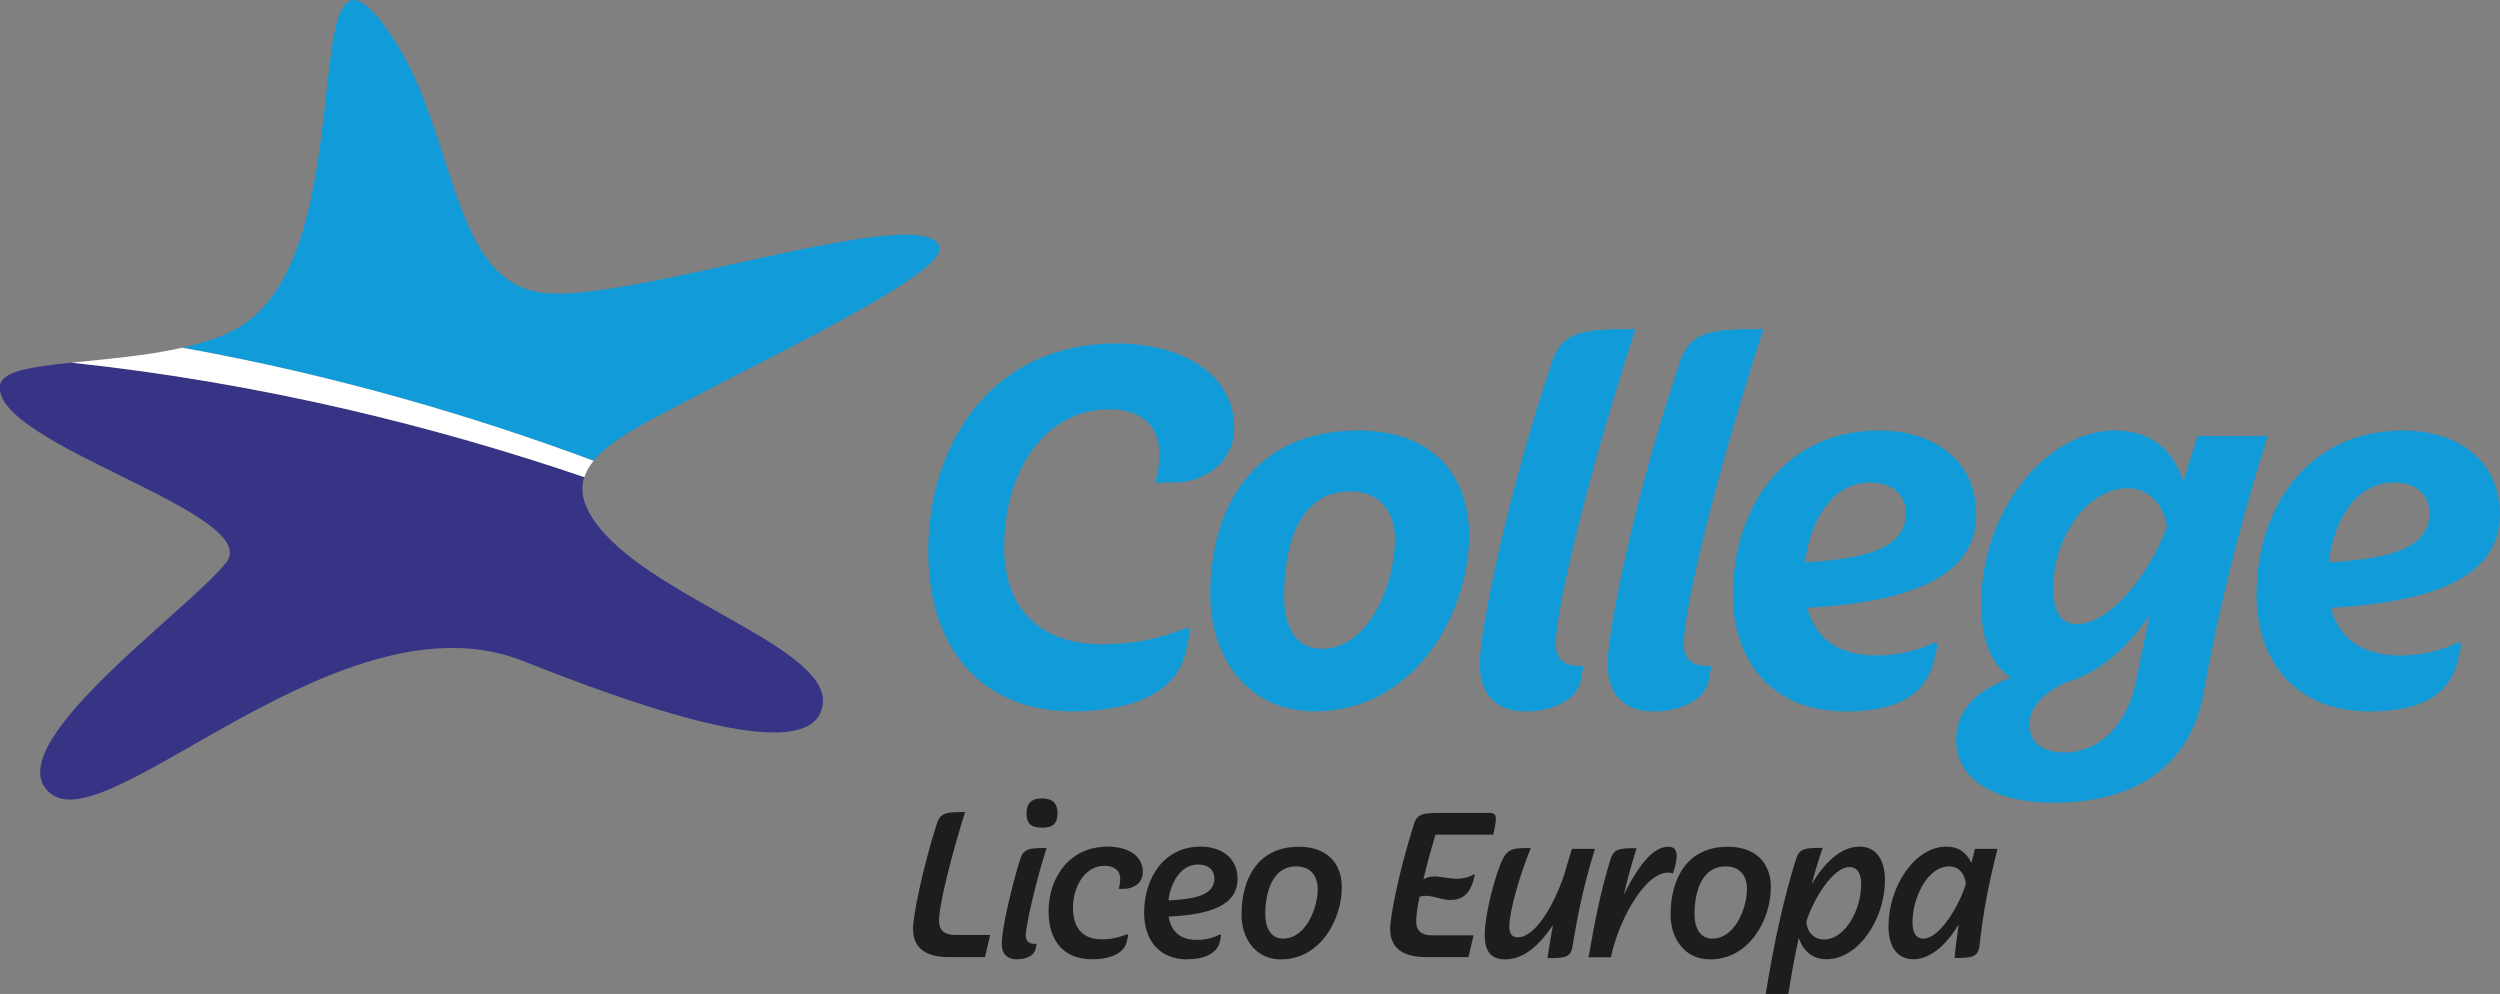 <?xml version="1.0" encoding="UTF-8"?>
<svg id="Capa_2" xmlns="http://www.w3.org/2000/svg" xmlns:xlink="http://www.w3.org/1999/xlink" viewBox="0 0 175.79 69.89">
  <rect x="0" y="0" width="175.79" height="69.89" fill="#808080" stroke="none"/>
  <defs>
    <style>
      .cls-1 {
        fill: #1d1d1b;
      }

      .cls-2 {
        fill: #383485;
      }

      .cls-3 {
        fill: #fff;
      }

      .cls-4 {
        fill: none;
      }

      .cls-5 {
        fill: #119bd8;
      }

      .cls-6 {
        clip-path: url(#clippath);
      }
    </style>
    <clipPath id="clippath">
      <rect class="cls-4" width="175.79" height="69.89"/>
    </clipPath>
  </defs>
  <g id="Capa_1-2" data-name="Capa_1">
    <g class="cls-6">
      <path class="cls-5" d="M168.34,33.93c1.6,0,2.49.9,2.49,2.18,0,2.53-3.04,3.2-7.09,3.43.35-2.8,1.83-5.61,4.6-5.61M166.55,50.03c3.39,0,5.73-.97,6.31-3.74l.23-.97-.2-.16c-1.13.55-2.57.93-4.09.93-2.92,0-4.36-1.36-4.91-3.35,6.98-.39,11.89-2.07,11.89-6.55,0-3.97-3.16-5.92-6.82-5.92-6.66,0-10.29,5.42-10.29,11.53,0,4.87,2.92,8.22,7.87,8.22M150.22,47.84c-.74,3.43-2.77,5.07-5.1,5.07-1.48,0-2.42-.7-2.42-1.95s.98-2.22,2.53-2.96c2.3-.62,4.33-2.42,5.92-4.72-.31,1.44-.62,2.92-.94,4.56M144.38,41.3c0-3.43,2.34-6.97,5.22-6.97,1.48,0,2.53,1.13,2.77,2.69-1.13,3.2-3.94,6.86-6.31,6.86-1.25,0-1.68-.97-1.68-2.57M139.31,42.43c0,2.69.78,4.4,2.1,5.22-2.26.82-3.86,2.14-3.86,4.4,0,2.92,3,4.4,6.82,4.4,4.87,0,9.55-1.87,10.6-7.83.93-5.18,2.26-10.87,4.48-17.96h-4.91c-.39,1.13-.7,2.18-1.01,3.19-.74-2.22-2.26-3.58-4.83-3.58-4.79,0-9.39,5.65-9.39,12.16M131.52,33.93c1.6,0,2.49.9,2.49,2.18,0,2.53-3.04,3.2-7.09,3.43.35-2.8,1.83-5.61,4.6-5.61M129.72,50.03c3.39,0,5.73-.97,6.31-3.74l.23-.97-.19-.16c-1.13.55-2.57.93-4.09.93-2.92,0-4.36-1.36-4.91-3.35,6.97-.39,11.89-2.07,11.89-6.55,0-3.97-3.16-5.92-6.82-5.92-6.66,0-10.29,5.42-10.29,11.53,0,4.87,2.92,8.22,7.87,8.22M116.24,50.03c1.6,0,3.58-.58,3.94-2.26l.16-.94h-.31c-1.01,0-1.64-.47-1.64-1.52,0-2.3,2.03-11.15,5.61-22.17-3.59,0-5.14.08-5.89,2.34-3.08,9.12-5.07,18.74-5.07,21.24s1.6,3.31,3.2,3.31M107.24,50.03c1.6,0,3.58-.58,3.94-2.26l.16-.94h-.31c-1.01,0-1.64-.47-1.64-1.52,0-2.3,2.03-11.15,5.61-22.17-3.58,0-5.14.08-5.88,2.34-3.08,9.12-5.07,18.74-5.07,21.24s1.6,3.31,3.19,3.31M98.08,37.98c0,3.04-1.79,7.64-5.14,7.64-1.91,0-2.65-1.64-2.65-3.74,0-3.59,1.09-7.33,4.64-7.33,1.99,0,3.16,1.29,3.16,3.43M103.3,37.67c0-4.52-2.81-7.4-7.83-7.4-7.09,0-10.37,5.14-10.37,11.53,0,4.4,2.61,8.22,7.33,8.22,7.09,0,10.87-6.94,10.87-12.35M86.78,30.03c0-3.55-3.43-5.88-8.3-5.88-8.77,0-13.21,7.09-13.21,14.57s4.29,11.3,10.13,11.3c3.74,0,7.29-1.05,7.99-4.21l.31-1.52-.19-.16c-2.03.78-3.7,1.17-6.04,1.17-4.32,0-6.86-2.49-6.86-6.82,0-5.45,2.92-9.7,7.4-9.7,2.34,0,3.51,1.25,3.51,3.12,0,.62-.04,1.17-.31,2.03h1.33c2.3,0,4.25-1.52,4.25-3.9"/>
      <path class="cls-1" d="M134.48,64.86c0-1.8,1.09-3.94,2.57-3.94.73,0,1.12.57,1.18,1.24-.47,1.53-1.84,3.84-2.98,3.84-.57,0-.77-.49-.77-1.15M132.79,65.14c0,1.51.69,2.31,1.73,2.31,1.28,0,2.38-1.09,3.21-2.44-.11.71-.21,1.48-.3,2.35,1.12,0,1.64-.02,1.75-.8.28-2.43.61-4.27,1.28-6.87h-1.59l-.25.99c-.33-.72-.91-1.15-1.75-1.15-2.25,0-4.08,2.83-4.08,5.61M130.87,62.18c0,1.8-1.13,3.88-2.61,3.88-.76,0-1.18-.55-1.25-1.23.46-1.54,1.87-3.86,3.02-3.86.65,0,.84.55.84,1.21M132.54,61.89c0-1.51-.68-2.36-1.78-2.36-1.35,0-2.52,1.2-3.37,2.64.24-.91.5-1.76.77-2.55-1.23,0-1.64.03-1.87.79-.82,2.6-1.51,5.64-2.13,9.48h1.59c.21-1.37.46-2.68.73-3.95.31.94.98,1.51,1.95,1.51,2.25,0,4.11-2.82,4.11-5.56M122.84,62.49c0,1.39-.85,3.51-2.44,3.51-.9,0-1.25-.83-1.25-1.72,0-1.58.52-3.36,2.18-3.36.99,0,1.51.65,1.51,1.56M124.52,62.4c0-1.81-1.15-2.86-3.02-2.86-2.87,0-4.03,2.23-4.03,4.77,0,1.72,1.01,3.15,2.77,3.15,2.82,0,4.28-2.87,4.28-5.06M113.28,67.3l.05-.25c.6-2.58,2.58-6.16,4.31-5.64.41-1.24.36-1.87-.33-1.87-.93,0-1.91.94-3.13,3.37.25-1.09.52-2.06.9-3.27-1.21,0-1.61.03-1.84.8-.63,2.05-1.04,3.98-1.54,6.87h1.59ZM110.57,66.56c.46-2.8.85-4.47,1.58-6.87h-1.62c-.19.6-.36,1.2-.54,1.81-.79,2.35-2.1,4.41-3.26,4.41-.46,0-.6-.33-.6-.77,0-1.09.76-3.68,1.51-5.51-1.17,0-1.56.03-1.92.68-.52.93-1.32,3.92-1.32,5.45,0,1.23.53,1.7,1.43,1.7,1.01,0,2.13-.57,3.37-2.42-.14.76-.27,1.53-.39,2.33,1.18,0,1.64-.02,1.76-.8M102.02,63.28c.71,0,1.29-.33,1.58-1.37l.1-.38-.06-.06c-.3.21-.79.32-1.18.32-.6,0-1.15-.16-1.61-.16-.28,0-.53.06-.76.21.22-.98.52-2.07.85-3.15h4.06c.25-1.12.31-1.53-.24-1.53h-3.36c-1.28,0-1.75.02-1.98.8-1.04,3.28-1.67,6.46-1.67,7.34,0,1.29.8,2,2.52,2h2.99l.35-1.53h-2.9c-.72,0-1.13-.3-1.13-.99,0-.36.08-.98.24-1.73.13-.03.28-.06.44-.06.55,0,1.17.3,1.76.3M92.66,62.49c0,1.39-.85,3.51-2.44,3.51-.9,0-1.25-.83-1.25-1.72,0-1.58.52-3.36,2.17-3.36.99,0,1.51.65,1.51,1.56M94.35,62.4c0-1.81-1.15-2.86-3.02-2.86-2.87,0-4.03,2.23-4.03,4.77,0,1.72,1.01,3.15,2.77,3.15,2.82,0,4.28-2.87,4.28-5.06M84.24,60.79c.74,0,1.15.39,1.15.99,0,1.21-1.5,1.45-3.23,1.53.16-1.29.88-2.52,2.08-2.52M83.5,67.45c1.18,0,2.1-.38,2.3-1.32l.06-.36-.08-.06c-.46.22-.96.38-1.62.38-1.29,0-1.84-.72-1.99-1.64,2.87-.13,4.85-.76,4.85-2.65,0-1.51-1.18-2.27-2.6-2.27-2.58,0-3.97,2.22-3.97,4.65,0,1.94,1.07,3.28,3.04,3.28M76.79,67.45c1.39,0,2.3-.46,2.46-1.31l.08-.39-.08-.06c-.49.2-1.07.36-1.78.36-1.56,0-2.02-1.06-2.02-2.21,0-1.5.83-2.96,2.22-2.96.61,0,1.1.27,1.1.96,0,.13-.02.38-.11.66h.31c.88,0,1.39-.52,1.39-1.18,0-1.2-1.12-1.79-2.47-1.79-2.76,0-4.16,2.27-4.16,4.53,0,1.99.97,3.39,3.05,3.39M74.36,57.18c0-.66-.32-1.04-1.09-1.04s-1.09.38-1.09,1.04c0,.69.28,1.02,1.09,1.02s1.09-.33,1.09-1.02M71.51,67.45c.57,0,1.2-.19,1.32-.77l.06-.31h-.13c-.38,0-.63-.17-.63-.6,0-.69.69-3.73,1.46-6.14-1.21,0-1.62.03-1.86.8-.57,1.84-1.29,4.82-1.29,5.94,0,.75.44,1.09,1.06,1.09M69.26,67.3l.36-1.56h-2.46c-.72,0-1.13-.3-1.13-.99,0-1.15.88-4.63,1.83-7.65-1.26,0-1.73.02-1.98.8-1.04,3.28-1.68,6.52-1.68,7.4,0,1.29.8,2,2.52,2h2.55Z"/>
      <path class="cls-5" d="M66.06,17.31c-1.23-3.16-21.64,3.98-27.82,3.29-6.75-.75-6.06-11.65-11-18.51-6.85-9.51-1.21,16.24-10.83,21.14-1.05.54-2.29.93-3.6,1.22,10.76,1.93,20.53,4.83,28.92,7.95,1.32-1.61,4.17-2.95,7.25-4.57,6.4-3.37,17.75-8.78,17.08-10.51"/>
      <path class="cls-2" d="M3.62,55.84c4.17,3.16,20.5-14.41,33.16-9.36,12.65,5.04,20.67,6.75,21.08,2.99.41-3.76-10.83-7.09-15.24-11.83-1.52-1.63-1.9-2.94-1.54-4.09-10.31-3.51-22.54-6.61-36.06-8.05-2.75.28-4.83.6-5.01,1.55-.75,4.15,18.66,9.06,15.88,12.53-2.78,3.47-16.45,13.1-12.28,16.26"/>
      <path class="cls-3" d="M12.81,24.45c-2.57.58-5.42.8-7.78,1.05,13.51,1.44,25.75,4.54,36.06,8.05.13-.4.35-.78.65-1.15-8.39-3.12-18.16-6.02-28.92-7.95"/>
    </g>
  </g>
</svg>